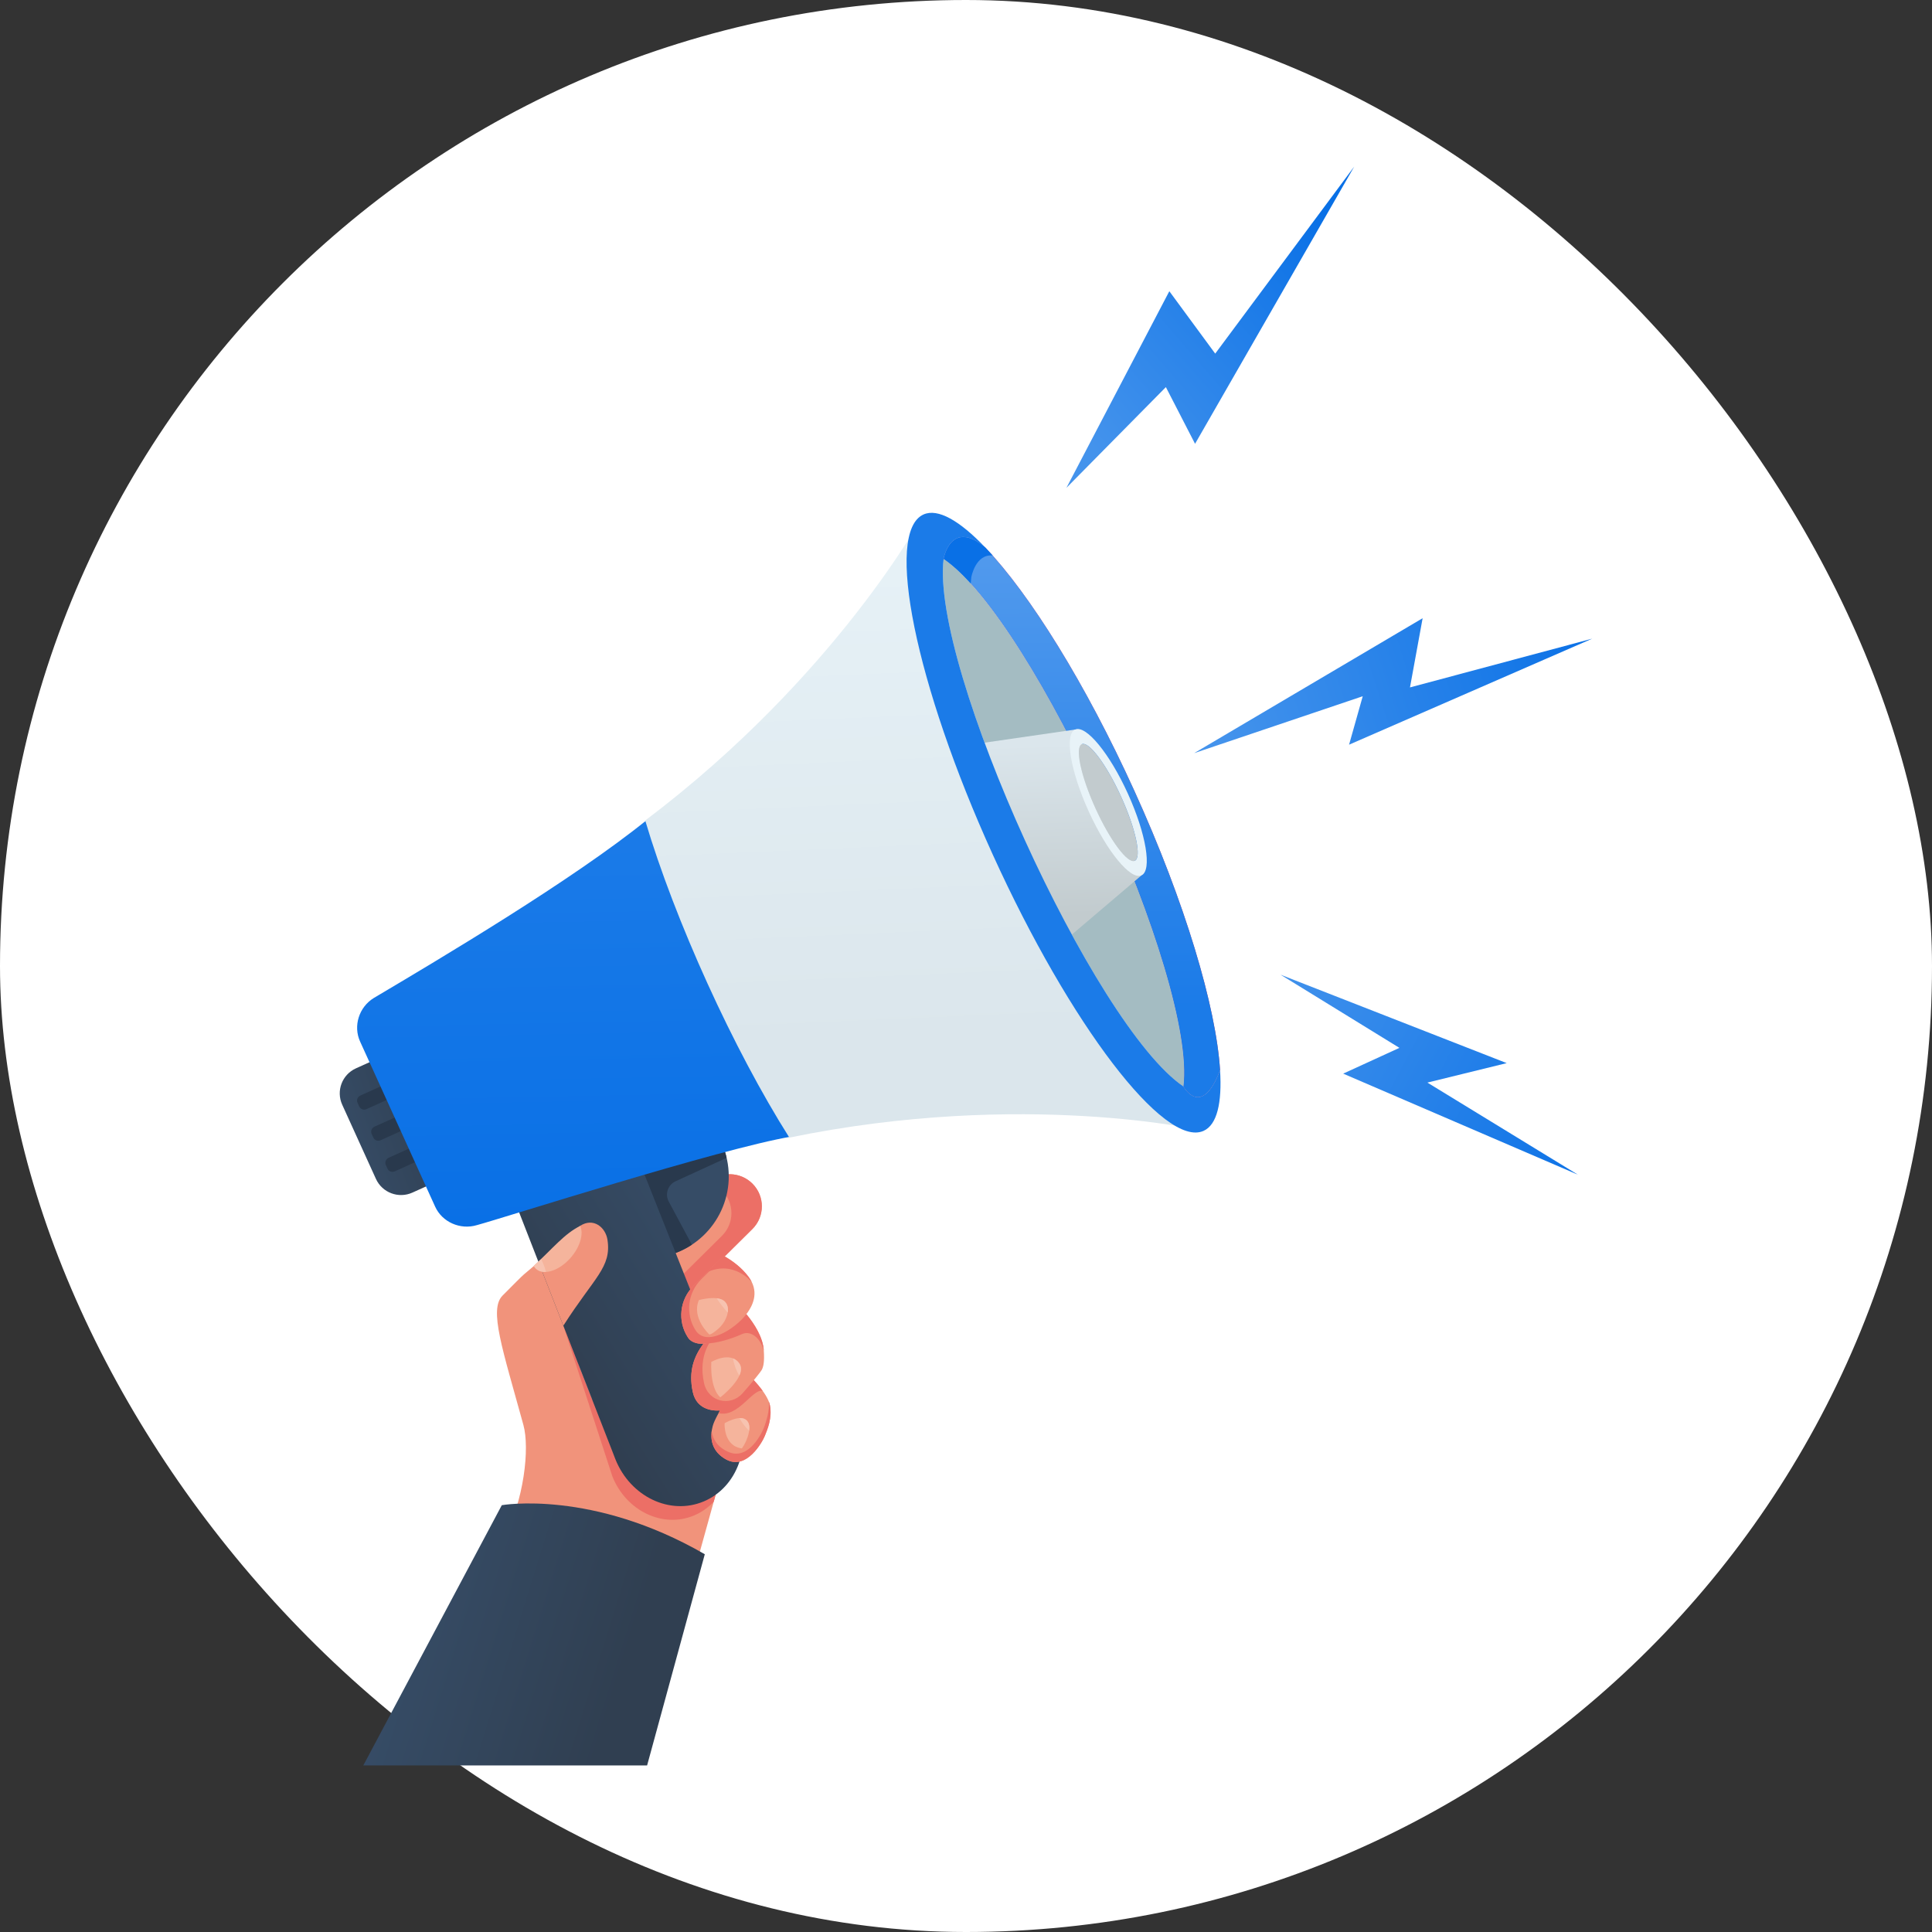 <svg width="145" height="145" viewBox="0 0 145 145" fill="none" xmlns="http://www.w3.org/2000/svg">
<rect x="0" y="0" width="145" height="145" fill="#333333" stroke="none"/>
<rect width="145" height="145" rx="72.5" fill="white"/>
<g clip-path="url(#clip0_2050_10298)">
<path d="M26.714 80.181L28.026 79.589L32.264 88.914L30.953 89.506C29.913 89.976 28.686 89.515 28.215 88.479L25.683 82.909C25.212 81.873 25.674 80.65 26.714 80.181Z" fill="url(#paint0_linear_2050_10298)"/>
<path d="M28.718 81.469L27.039 82.227C26.832 82.32 26.741 82.562 26.834 82.767L26.958 83.04C27.052 83.246 27.295 83.337 27.501 83.244L29.18 82.485C29.386 82.392 29.478 82.15 29.384 81.945L29.261 81.672C29.167 81.467 28.924 81.376 28.718 81.469Z" fill="#29394D"/>
<path d="M29.78 83.804L28.1 84.562C27.894 84.655 27.803 84.897 27.896 85.103L28.02 85.375C28.113 85.581 28.356 85.672 28.562 85.579L30.242 84.82C30.448 84.727 30.539 84.485 30.446 84.28L30.322 84.007C30.229 83.802 29.986 83.711 29.78 83.804Z" fill="#29394D"/>
<path d="M30.841 86.139L29.162 86.897C28.956 86.99 28.864 87.232 28.958 87.438L29.082 87.71C29.175 87.916 29.418 88.007 29.624 87.914L31.303 87.156C31.51 87.062 31.601 86.82 31.508 86.615L31.384 86.342C31.29 86.137 31.048 86.046 30.841 86.139Z" fill="#29394D"/>
<path d="M54.512 109.299L52.461 116.691L37.756 115.626C39.347 112.598 39.761 108.692 39.285 106.956C37.715 101.24 36.679 98.282 37.716 97.237C38.535 96.412 39.178 95.764 39.324 95.644C41.093 94.189 42.739 92.519 43.522 92.012C44.54 91.344 45.451 92.12 45.591 93.048C45.79 94.355 45.347 95.126 44.413 96.427C43.067 98.3 42.757 100.723 43.595 102.871L44.441 105.041L54.512 109.299Z" fill="#F1937B"/>
<path d="M56.465 92.244L49.893 98.755C48.947 99.693 47.417 99.689 46.476 98.745C45.535 97.802 45.54 96.277 46.486 95.34L53.059 88.828C54.005 87.891 55.535 87.895 56.476 88.838C57.416 89.781 57.412 91.306 56.465 92.244Z" fill="#F1937B"/>
<path d="M56.476 88.838C57.417 89.782 57.413 91.306 56.465 92.244L49.894 98.755C49.246 99.397 48.325 99.597 47.508 99.359C47.541 99.328 47.577 99.297 47.61 99.264L54.183 92.751C55.129 91.814 55.133 90.29 54.192 89.346C53.895 89.048 53.539 88.844 53.16 88.734C54.112 87.892 55.569 87.928 56.475 88.837L56.476 88.838Z" fill="#EC6F66"/>
<path d="M54.482 109.408L53.569 112.7C53.161 113.141 52.663 113.498 52.087 113.74C49.747 114.719 47.002 113.409 45.962 110.812C45.931 110.733 42.393 99.846 42.282 99.505C43.669 103.057 45.969 108.958 45.972 108.963C47.636 113.117 52.932 113.3 54.482 109.408L54.482 109.408Z" fill="#EC6F66"/>
<path d="M50.388 94.149L50.009 94.269L47.725 87.974L54.405 86.427C55.436 89.664 53.637 93.122 50.388 94.149Z" fill="#364C66"/>
<path d="M54.534 86.898L50.703 88.657C50.124 88.923 49.89 89.619 50.19 90.179L51.927 93.417C51.542 93.671 51.122 93.885 50.671 94.052L47.73 87.973L54.404 86.427C54.455 86.583 54.498 86.741 54.534 86.898Z" fill="#29394D"/>
<path d="M52.808 112.688C50.28 113.746 47.314 112.33 46.189 109.524C46.155 109.437 46.851 111.22 38.746 90.437L48.153 87.605C48.157 87.615 55.341 105.683 55.344 105.692C56.472 108.499 55.337 111.63 52.809 112.688L52.808 112.688Z" fill="url(#paint1_linear_2050_10298)"/>
<path d="M45.592 93.048C45.908 95.124 44.604 95.847 42.279 99.497C41.739 98.114 41.121 96.529 40.414 94.712C41.746 93.54 42.904 92.413 43.523 92.012C44.541 91.344 45.451 92.12 45.592 93.048Z" fill="#F1937B"/>
<path d="M40.06 95.006C40.441 95.695 41.499 95.595 42.447 94.777C43.39 93.963 43.873 92.737 43.549 92.008C42.364 92.577 41.447 93.745 40.06 95.006Z" fill="#F5B49C"/>
<path d="M40.98 95.46C40.857 95.007 40.71 94.687 40.612 94.507C40.43 94.671 40.245 94.837 40.06 95.006C40.242 95.334 40.577 95.484 40.98 95.46V95.46Z" fill="#F7C3B0"/>
<path d="M52.896 116.648L48.566 132.5H27.266L37.661 112.967C37.661 112.967 44.443 111.765 52.896 116.648Z" fill="url(#paint2_linear_2050_10298)"/>
<path d="M56.134 103.132C56.134 103.132 57.604 104.509 57.785 105.472C57.966 106.436 57.595 107.28 57.405 107.758C57.214 108.236 56.031 110.351 54.522 109.548C53.013 108.744 53.392 107.269 53.553 106.834C53.64 106.598 53.855 106.187 54.032 105.861C54.035 105.855 54.041 105.844 54.041 105.844L53.914 105.411L56.134 103.132Z" fill="#F1937B"/>
<path d="M57.405 107.757C57.215 108.236 56.031 110.351 54.523 109.547C53.441 108.971 53.329 108.049 53.412 107.414C53.494 107.969 53.801 108.584 54.651 108.963C56.212 109.659 57.243 107.467 57.399 106.976C57.526 106.577 57.755 105.928 57.701 105.19C57.739 105.286 57.768 105.381 57.785 105.472C57.965 106.435 57.595 107.279 57.405 107.757Z" fill="#EC6F66"/>
<path d="M54.306 105.825C54.434 105.802 54.532 105.771 54.585 105.744C54.984 105.541 57.019 103.083 57.162 102.829C57.303 102.58 57.381 102.183 57.324 101.347C57.21 99.657 55.42 97.983 55.42 97.983L52.505 98.926L52.69 100.355L52.792 100.846C52.792 100.846 52.781 100.861 52.775 100.868C52.093 101.801 51.655 102.905 51.996 104.476C52.304 105.894 53.673 105.941 54.306 105.824V105.825Z" fill="#F1937B"/>
<path d="M57.241 104.389C56.514 104.17 55.386 106.442 53.927 106.057C53.962 105.99 53.998 105.924 54.033 105.86C53.343 105.908 52.265 105.715 51.996 104.477C51.654 102.906 52.093 101.801 52.775 100.869C52.78 100.862 52.791 100.846 52.791 100.846L52.689 100.355L52.505 98.926L53.397 98.638L53.531 99.671L53.633 100.163C53.398 100.589 52.374 101.663 52.837 103.793C53.153 105.245 54.846 105.582 55.739 104.559C56.027 104.229 56.373 103.829 56.575 103.583C56.779 103.804 57.024 104.087 57.241 104.389H57.241Z" fill="#EC6F66"/>
<path d="M53.383 102.218C53.383 102.218 54.801 101.371 55.477 102.317C56.153 103.262 54.063 104.872 54.063 104.872C54.063 104.872 53.303 104.373 53.382 102.218H53.383Z" fill="#F5B49C"/>
<path d="M55.68 108.705C54.276 108.525 54.383 106.817 54.383 106.817C54.383 106.817 55.416 106.195 55.942 106.528C56.553 106.915 56.089 108.154 55.68 108.705Z" fill="#F5B49C"/>
<path d="M54.453 100.077C54.249 100.249 53.597 100.682 52.964 100.82C52.515 100.918 51.908 100.799 51.645 100.4C51.637 100.388 51.629 100.375 51.621 100.363C50.83 99.143 51.01 97.537 52.044 96.513L54.321 94.256C55.014 94.647 55.675 95.157 56.173 95.819C57.731 97.893 54.801 99.782 54.452 100.077H54.453Z" fill="#F1937B"/>
<path d="M56.422 96.221C56.422 96.221 55.103 94.576 53.101 95.465L54.321 94.256C55.015 94.647 55.675 95.157 56.174 95.819C56.275 95.954 56.358 96.088 56.422 96.221Z" fill="#EC6F66"/>
<path d="M52.455 97.572C52.455 97.572 53.91 97.16 54.412 97.699C54.914 98.238 54.482 99.22 53.925 99.712C53.368 100.203 53.236 100.154 53.236 100.154C53.236 100.154 51.877 98.913 52.455 97.572Z" fill="#F5B49C"/>
<path d="M53.788 97.437C53.987 97.746 54.258 98.116 54.617 98.508C54.665 98.208 54.615 97.917 54.412 97.7C54.265 97.542 54.038 97.466 53.788 97.437Z" fill="#F7C3B0"/>
<path d="M55.011 101.947C55.087 102.377 55.232 102.83 55.489 103.242C55.637 102.914 55.67 102.587 55.477 102.316C55.345 102.131 55.184 102.014 55.011 101.947Z" fill="#F7C3B0"/>
<path d="M55.501 106.431C55.668 106.738 55.902 107.08 56.223 107.384C56.281 107 56.207 106.696 55.942 106.528C55.816 106.448 55.662 106.423 55.501 106.431Z" fill="#F7C3B0"/>
<path d="M57.324 101.348C57.324 101.348 57.074 100.31 56.263 100.077C56.066 100.021 55.856 100.048 55.671 100.133C54.94 100.469 53.748 100.846 52.943 100.825C52.496 100.914 51.905 100.793 51.646 100.4C51.638 100.388 51.63 100.375 51.622 100.363C50.831 99.143 51.011 97.537 52.044 96.513L54.322 94.256C54.338 94.265 54.355 94.274 54.37 94.285L52.634 96.005C51.601 97.028 51.421 98.635 52.212 99.855C53.025 101.1 55.158 99.756 56.016 98.632C56.637 99.38 57.258 100.378 57.324 101.348Z" fill="#EC6F66"/>
<path d="M31.993 87.162L31.103 84.367H31.104L31.993 87.162Z" fill="#DB4674"/>
<path d="M59.422 85.297C53.952 86.228 37.84 91.396 35.791 91.948C34.541 92.324 33.184 91.719 32.659 90.562L27.024 78.165C26.498 77.008 26.937 75.594 28.045 74.907C33.04 71.942 42.979 66.052 48.602 61.498C50.697 69.097 55.074 78.719 59.421 85.297L59.422 85.297Z" fill="url(#paint3_linear_2050_10298)"/>
<path d="M90.334 84.872C90.334 84.872 76.904 81.756 59.242 85.378C55.055 78.764 50.651 69.081 48.424 61.579C62.801 50.732 69.307 38.615 69.307 38.615C69.315 38.631 90.323 84.851 90.333 84.872H90.334Z" fill="url(#paint4_linear_2050_10298)"/>
<path d="M101.638 12.5L91.204 26.54L87.76 21.856L80.036 36.614L87.501 29.053L89.691 33.308L101.638 12.5Z" fill="url(#paint5_linear_2050_10298)"/>
<path d="M89.62 56.526L106.771 46.398L105.822 51.592L119.5 47.932L101.25 55.89L102.276 52.253L89.62 56.526Z" fill="url(#paint6_linear_2050_10298)"/>
<path d="M96.106 73.152L113.081 79.789L107.128 81.25L118.426 88.163L100.809 80.578L105.029 78.644L96.106 73.152Z" fill="url(#paint7_linear_2050_10298)"/>
<path d="M73.95 41.093C71.353 38.915 70.821 41.943 70.821 41.943C77.6 46.543 89.822 73.438 88.821 81.544C88.821 81.544 90.176 83.989 91.567 80.306C91.264 75.559 88.95 67.744 85.133 59.346C81.459 51.263 77.272 44.577 73.951 41.093H73.95Z" fill="url(#paint8_linear_2050_10298)"/>
<path d="M88.82 81.544C82.077 76.969 69.823 50.025 70.82 41.943C77.6 46.543 89.821 73.437 88.82 81.544Z" fill="#A4BCC2"/>
<path d="M85.132 59.345C88.949 67.743 91.263 75.558 91.567 80.305C90.175 83.989 88.82 81.544 88.82 81.544C89.822 73.437 77.6 46.543 70.821 41.943C70.821 41.943 71.353 38.914 73.949 41.093C77.272 44.577 81.458 51.261 85.132 59.345H85.132Z" fill="url(#paint9_linear_2050_10298)"/>
<path d="M74.5 41.691C73.207 41.567 72.898 43.322 72.898 43.322C72.88 43.473 72.866 43.628 72.856 43.791C72.139 43.001 71.456 42.374 70.82 41.943C70.82 41.943 71.352 38.914 73.949 41.093C74.13 41.282 74.313 41.482 74.5 41.691H74.5Z" fill="url(#paint10_linear_2050_10298)"/>
<path d="M85.666 65.701L79.804 70.686L73.064 55.859L80.691 54.753L85.666 65.701Z" fill="url(#paint11_linear_2050_10298)"/>
<path d="M80.691 54.754C79.878 55.12 80.333 57.868 81.707 60.891C83.082 63.914 84.853 66.067 85.666 65.7C86.479 65.334 86.023 62.586 84.649 59.563C83.275 56.54 81.504 54.387 80.691 54.754ZM85.167 64.602C84.636 64.842 83.315 63.078 82.217 60.661C81.119 58.245 80.66 56.092 81.191 55.852C81.721 55.613 83.043 57.377 84.141 59.793C85.239 62.209 85.698 64.363 85.167 64.602Z" fill="#E8F3F8"/>
<path d="M84.14 59.793C85.238 62.209 85.698 64.363 85.167 64.603C84.636 64.842 83.315 63.078 82.217 60.661C81.119 58.245 80.659 56.092 81.19 55.852C81.721 55.613 83.042 57.377 84.14 59.793Z" fill="#C2CBCE"/>
<path d="M91.567 80.305C91.725 82.779 91.338 84.418 90.333 84.872C87.4 86.196 80.315 76.915 74.509 64.141C68.703 51.367 66.375 39.939 69.308 38.614C70.385 38.128 72.022 39.071 73.95 41.093C71.353 38.914 70.821 41.943 70.821 41.943C69.824 50.025 82.078 76.969 88.821 81.544C88.821 81.544 90.176 83.989 91.567 80.305H91.567Z" fill="url(#paint12_linear_2050_10298)"/>
</g>
<defs>
<linearGradient id="paint0_linear_2050_10298" x1="25.933" y1="85.874" x2="33.271" y2="83.124" gradientUnits="userSpaceOnUse">
<stop stop-color="#364C66"/>
<stop offset="1" stop-color="#303F51"/>
</linearGradient>
<linearGradient id="paint1_linear_2050_10298" x1="55.374" y1="95.659" x2="42.847" y2="103.459" gradientUnits="userSpaceOnUse">
<stop stop-color="#364C66"/>
<stop offset="1" stop-color="#303F51"/>
</linearGradient>
<linearGradient id="paint2_linear_2050_10298" x1="30.164" y1="121.111" x2="46.558" y2="126.21" gradientUnits="userSpaceOnUse">
<stop stop-color="#364C66"/>
<stop offset="1" stop-color="#303F51"/>
</linearGradient>
<linearGradient id="paint3_linear_2050_10298" x1="42.737" y1="61.609" x2="43.312" y2="91.902" gradientUnits="userSpaceOnUse">
<stop stop-color="#1B7BE8"/>
<stop offset="1" stop-color="#0970E6"/>
</linearGradient>
<linearGradient id="paint4_linear_2050_10298" x1="67.733" y1="35.87" x2="69.576" y2="77.985" gradientUnits="userSpaceOnUse">
<stop stop-color="#E8F3F8"/>
<stop offset="1" stop-color="#DBE6EC"/>
</linearGradient>
<linearGradient id="paint5_linear_2050_10298" x1="81.842" y1="33.513" x2="100.552" y2="17.284" gradientUnits="userSpaceOnUse">
<stop stop-color="#4493EC"/>
<stop offset="1" stop-color="#0970E6"/>
</linearGradient>
<linearGradient id="paint6_linear_2050_10298" x1="91.268" y1="55.258" x2="120.121" y2="45.88" gradientUnits="userSpaceOnUse">
<stop stop-color="#4493EC"/>
<stop offset="1" stop-color="#0970E6"/>
</linearGradient>
<linearGradient id="paint7_linear_2050_10298" x1="93.947" y1="73.37" x2="121.869" y2="88.106" gradientUnits="userSpaceOnUse">
<stop stop-color="#4493EC"/>
<stop offset="1" stop-color="#0970E6"/>
</linearGradient>
<linearGradient id="paint8_linear_2050_10298" x1="70.821" y1="61.322" x2="91.567" y2="61.322" gradientUnits="userSpaceOnUse">
<stop stop-color="#FC5185"/>
<stop offset="1" stop-color="#C74069"/>
</linearGradient>
<linearGradient id="paint9_linear_2050_10298" x1="81.129" y1="40.975" x2="81.239" y2="75.645" gradientUnits="userSpaceOnUse">
<stop stop-color="#529AED"/>
<stop offset="1" stop-color="#1B7BE8"/>
</linearGradient>
<linearGradient id="paint10_linear_2050_10298" x1="71.871" y1="39.55" x2="72.992" y2="42.79" gradientUnits="userSpaceOnUse">
<stop stop-color="#0970E6"/>
<stop offset="1" stop-color="#0970E6"/>
</linearGradient>
<linearGradient id="paint11_linear_2050_10298" x1="79.217" y1="55.83" x2="79.599" y2="68.68" gradientUnits="userSpaceOnUse">
<stop stop-color="#DBE6EC"/>
<stop offset="1" stop-color="#C2CBCE"/>
</linearGradient>
<linearGradient id="paint12_linear_2050_10298" x1="79.466" y1="43.178" x2="80.076" y2="75.316" gradientUnits="userSpaceOnUse">
<stop stop-color="#1B7BE8"/>
<stop offset="1" stop-color="#1B7BE8"/>
</linearGradient>
<clipPath id="clip0_2050_10298">
<rect width="94" height="120" fill="white" transform="translate(25.5 12.5)"/>
</clipPath>
</defs>
</svg>
